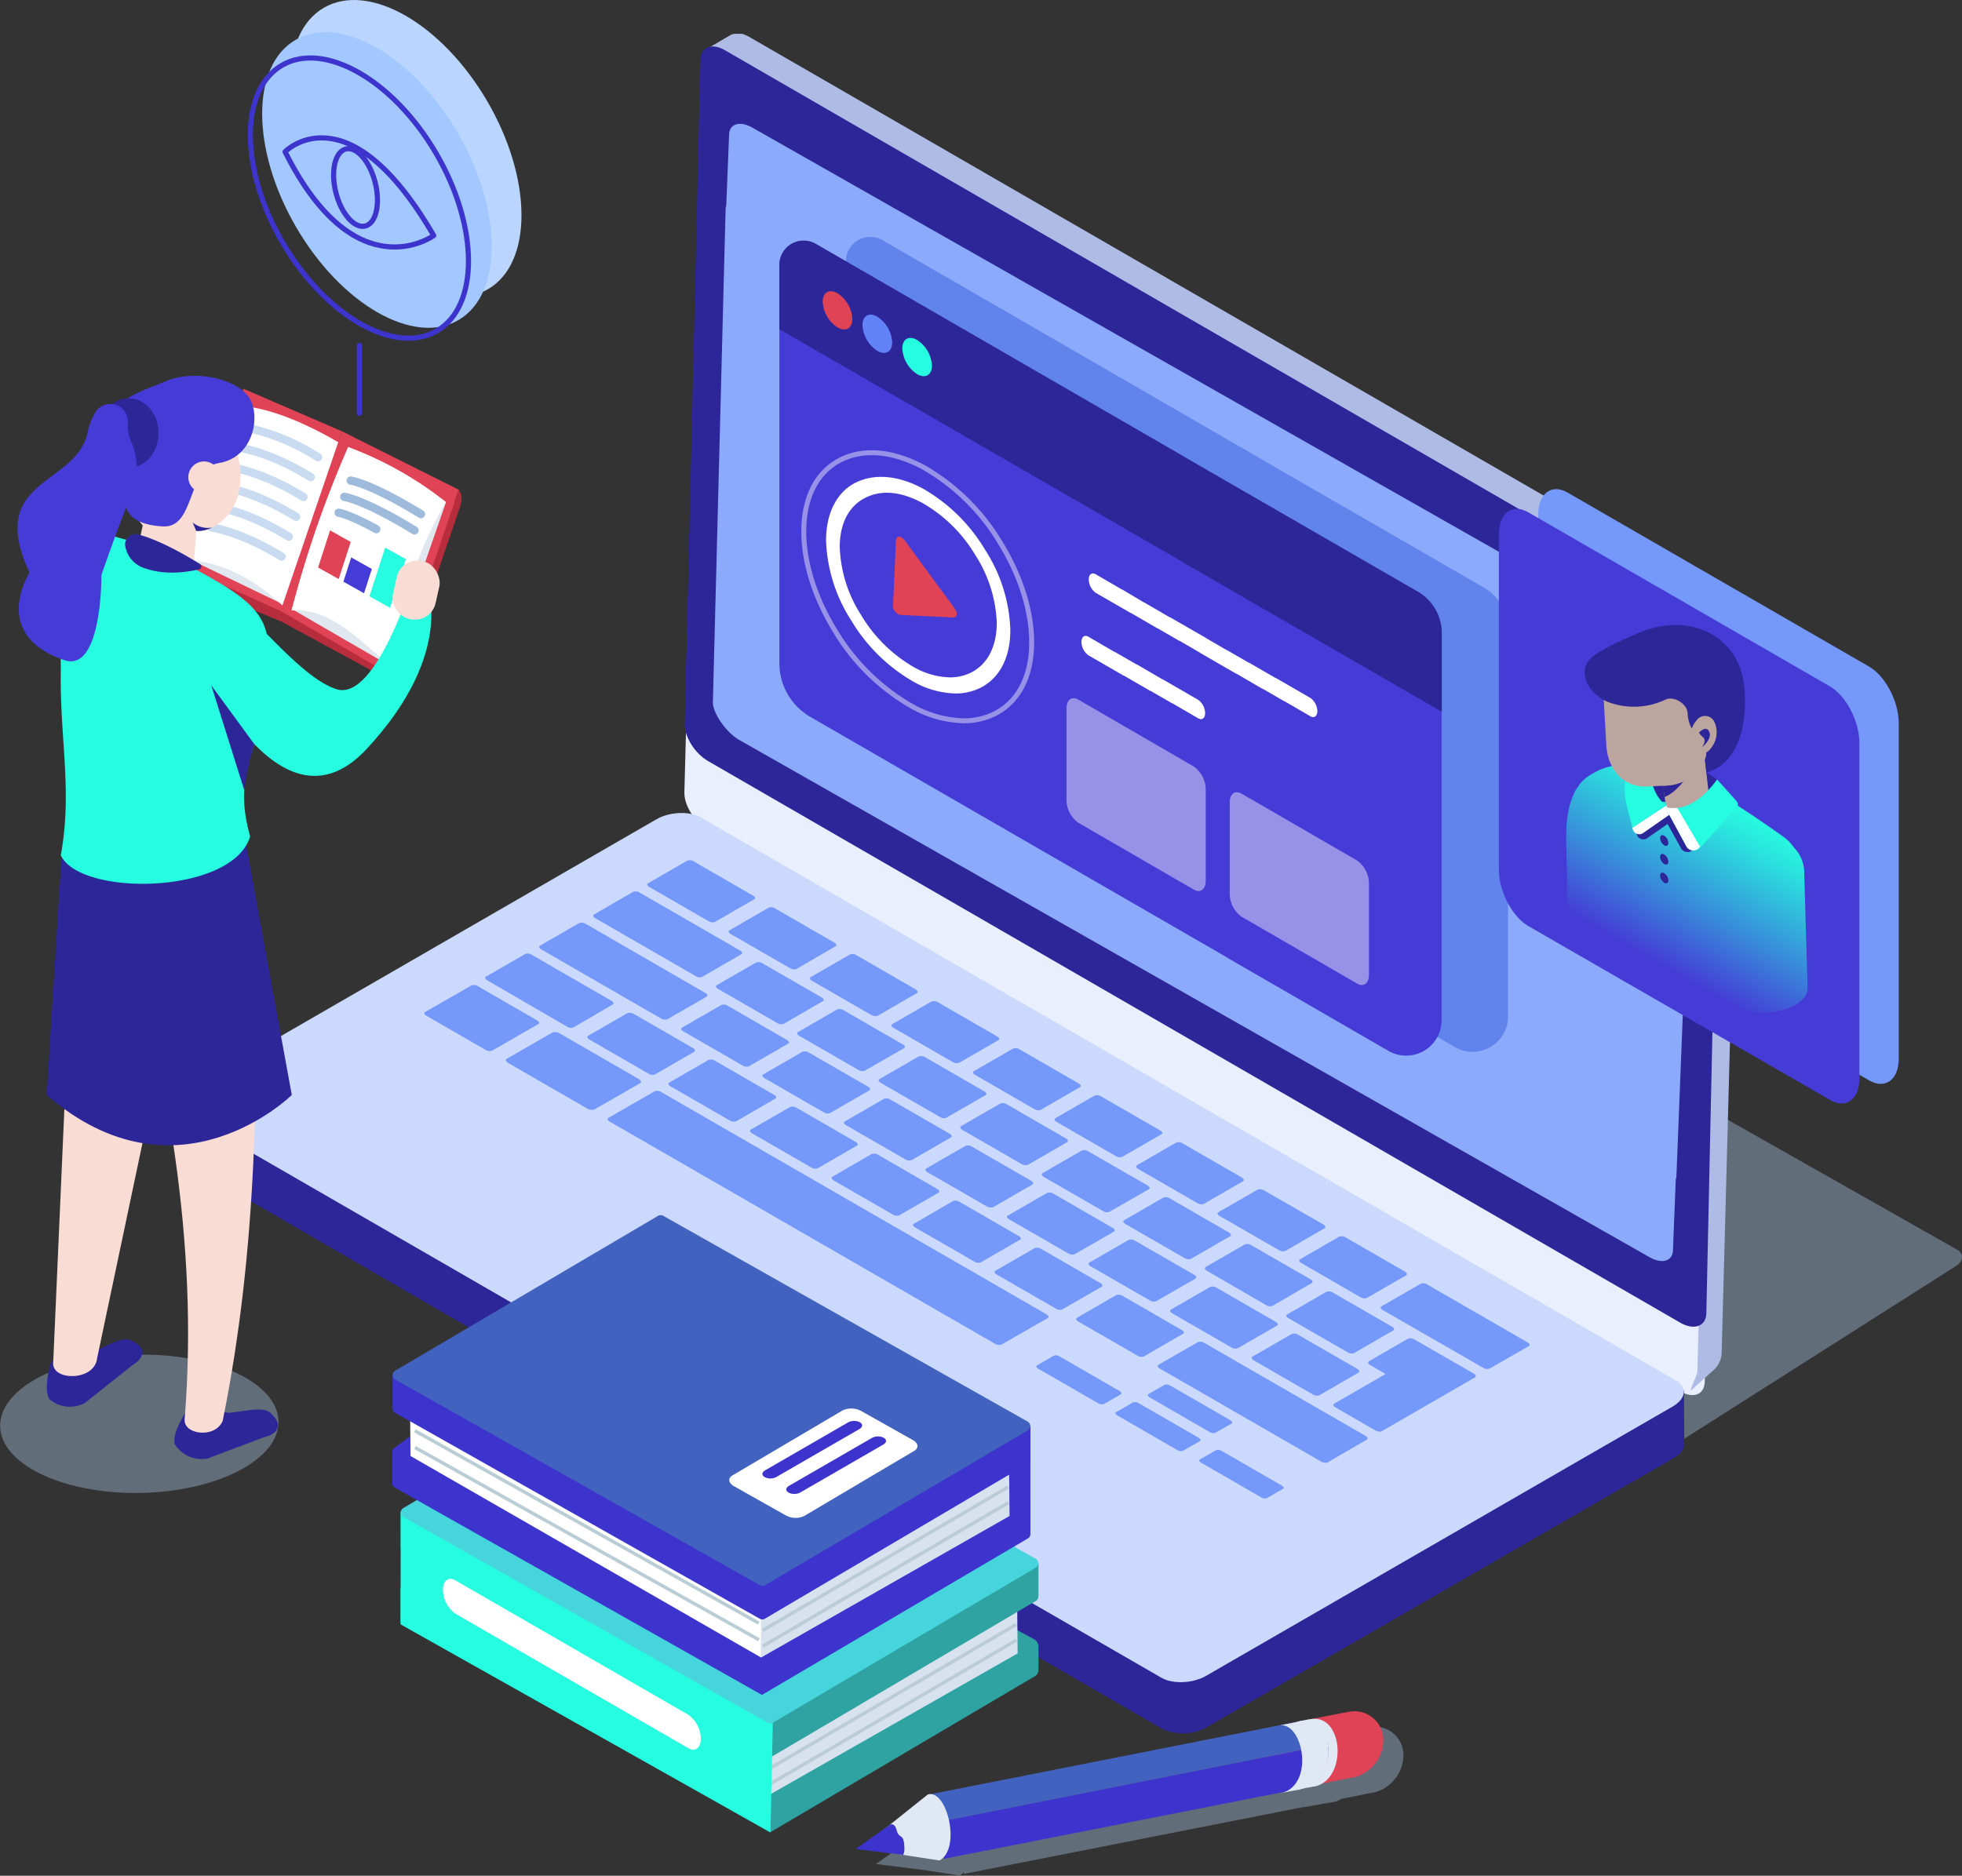<?xml version="1.0" encoding="UTF-8"?> <svg xmlns="http://www.w3.org/2000/svg" xmlns:xlink="http://www.w3.org/1999/xlink" viewBox="0 0 381.26 364.59"><rect x="0" y="0" width="381.26" height="364.59" fill="#333333" stroke="none"/><defs><style>.cls-1{isolation:isolate;}.cls-2{fill:#bad5ff;}.cls-3{fill:#a3c8ff;}.cls-4{fill:#a8c4e3;opacity:0.4;mix-blend-mode:multiply;}.cls-5{fill:#eaeffd;}.cls-6{fill:#aebce5;}.cls-7{fill:#2d2698;}.cls-8{fill:#8caafb;}.cls-9{fill:#cbd9fd;}.cls-10{fill:#7598fb;}.cls-11{fill:#6084ec;}.cls-12{fill:#453bd6;}.cls-13{fill:#df4355;}.cls-14{fill:#6282f7;}.cls-15{fill:#26fcdf;}.cls-16,.cls-33{fill:#fff;}.cls-17,.cls-20,.cls-26,.cls-28,.cls-35{fill:none;}.cls-17{stroke:#fff;stroke-width:0.96px;}.cls-17,.cls-20{stroke-miterlimit:10;}.cls-17,.cls-33{opacity:0.44;}.cls-18{fill:#2ea3a1;}.cls-19{fill:#d7e2ee;}.cls-20{stroke:#bacdd6;stroke-width:0.66px;}.cls-21{fill:#46d5dd;}.cls-22{fill:#3c34cd;}.cls-23{fill:#4162be;}.cls-24{fill:#b72d3d;}.cls-25{fill:#e0e7ef;}.cls-26{stroke:#c9dbf0;}.cls-26,.cls-28,.cls-35{stroke-linecap:round;stroke-linejoin:round;}.cls-26,.cls-28{stroke-width:1.61px;}.cls-27{fill:#f9dcd3;}.cls-28{stroke:#9ebbdc;}.cls-29{fill:#fc6499;}.cls-30{fill:url(#linear-gradient);}.cls-31{fill:#fbfdff;}.cls-32{fill:#bca49f;}.cls-34{fill:#e0e9f3;}.cls-35{stroke:#3c34cd;}</style><linearGradient id="linear-gradient" x1="320.87" y1="186.76" x2="338.22" y2="156.71" gradientUnits="userSpaceOnUse"><stop offset="0" stop-color="#453bd6"></stop><stop offset="0.4" stop-color="#388eda"></stop><stop offset="0.8" stop-color="#2bddde"></stop><stop offset="0.99" stop-color="#26fcdf"></stop></linearGradient></defs><title>educational-resources</title><g class="cls-1"><g id="Layer_2" data-name="Layer 2"><g id="Layer_1-2" data-name="Layer 1"><ellipse class="cls-2" cx="78.88" cy="28.85" rx="18.28" ry="31.66" transform="translate(-3.78 43.76) rotate(-30.31)"></ellipse><ellipse class="cls-3" cx="73.66" cy="34.75" rx="18.28" ry="31.66" transform="matrix(0.86, -0.5, 0.5, 0.86, -7.47, 41.93)"></ellipse><path class="cls-4" d="M319.26,281.64,196.08,211.86c-1.43-.81-1.33-2.27.21-3.25l55.38-35.22a5.81,5.81,0,0,1,5.4-.31l123.18,69.78c1.43.8,1.33,2.27-.21,3.25l-55.38,35.21A5.78,5.78,0,0,1,319.26,281.64Z"></path><path class="cls-5" d="M329.75,147.33c2.57,1.48,4.59,4.72,4.52,7.23l-3,114c-.06,2.52-2.2,3.35-4.76,1.87l-189-109.2c-2.56-1.48-4.59-4.72-4.52-7.23l3.05-114c.06-2.51,2.2-3.35,4.76-1.86Z"></path><path class="cls-6" d="M339.07,123.22h0v-.07c0-.07,0-.13,0-.2a.88.88,0,0,1,0-.16v0a1.38,1.38,0,0,0,0-.2l0-.19v-.06l0-.14c0-.06,0-.12-.05-.19a.29.29,0,0,1,0-.09l0,0s0,0,0-.06l-.06-.2-.06-.18h0a1.59,1.59,0,0,0-.07-.2l-.07-.19,0-.06v0l0-.11a1.42,1.42,0,0,0-.08-.18.61.61,0,0,0-.07-.14v0a1.42,1.42,0,0,0-.08-.18l-.09-.17,0-.07,0,0,0-.07s-.07-.11-.11-.17a1,1,0,0,0-.1-.17v0l0,0a1.18,1.18,0,0,0-.11-.19l-.12-.16-.07-.11,0-.06a2.56,2.56,0,0,0-.2-.26l-.06-.09h0l-.26-.33,0,0,0,0-.09-.11-.17-.18-.06-.06,0,0-.06-.06-.16-.16-.13-.12,0,0,0,0-.18-.16-.18-.16h0l-.18-.15-.19-.15h0l0,0-.14-.11-.2-.13-.05,0h0l-.11-.07-.19-.12L330,113.67l0,0L146.2,7.52h0l-.28-.16h0l-.5-.29-.19-.1L145,6.87l-.19-.09-.2-.08-.2-.07-.21-.06h0l-.18,0h-.09l-.07,0h-.06l-.22,0h0l-.24,0H143l-.17,0h-.12l-.33.08h-.06a3.39,3.39,0,0,0-.39.18l-4.7,2.75a1.84,1.84,0,0,1,.38-.17l.16-.05.2,0,.24,0h.52l.38,0h0a3.2,3.2,0,0,1,.42.1h0l.43.15h0c.15.07.31.13.46.21l.19.1.15.09,1,.6,183.5,106-.17.1,4.86,2.59.19.12.19.13.19.14a.27.27,0,0,1,.08.07,1.76,1.76,0,0,1,.3.24h0l.29.26,0,0,.27.27,0,0,.26.27.05,0,.24.28.12.15.15.18.16.22.1.14.09.13.15.22,0,.06.19.32,0,0,.19.33,0,0,.16.33,0,0c.06.11.1.22.15.33l0,0c.05.11.09.22.13.33l0,.05c0,.11.08.22.11.33l0,0,.09.33v0c0,.11.05.22.07.33l0,.16,0,.2a1.36,1.36,0,0,1,0,.2c0,.07,0,.13,0,.2v.22a.86.86,0,0,1,0,.16v.3l-.49,18-1-.58-4.9,2.64,1.43.83.19.12.19.14a1.33,1.33,0,0,1,.19.14l.08.06.3.24h0l.29.26,0,0,.27.26,0,0,.26.27,0,.05.25.28.12.15.15.19.16.21.1.14.09.13.15.23,0,.06c.07.1.13.21.19.31l0,0c.06.11.13.22.19.34l0,0,.16.33,0,0c.06.11.1.22.15.33l0,0c.05.11.09.22.13.33l0,.05c0,.11.08.22.11.33l0,0,.09.34v0c0,.11.05.22.07.33l0,.17s0,.07,0,.11l-2.28,85.24c0,.53-1.63,3.88-1.2,3.63l1.21-1.1-.69,25.75c0,.54-1.63,3.89-1.2,3.63l4.42-4a4.74,4.74,0,0,0,1.51-3.43l2.95-110.25c0-.53,0-1.33,0-1.33v-.17s0-.09,0-.14h0v-.07c0-.06,0-.13,0-.2a.78.78,0,0,1,0-.16v0a.25.25,0,0,0,0-.08l.7-26.08,0-1.34v-.16S339.07,123.26,339.07,123.22Z"></path><path class="cls-7" d="M329.88,134c2.57,1.48,4.34,0,4.27,2.53L331.58,255.3c-.07,2.51-2.42,3.31-5,1.83l-189-109.21c-2.56-1.48-4.59-4.71-4.52-7.23l3-114c.07-2.51,2.2-3.35,4.76-1.87Z"></path><path class="cls-7" d="M329.88,119c2.57,1.49,4.59,4.72,4.53,7.23l-2.83,114c-.07,2.51-2.42,3.3-5,1.82l-189-109.2c-2.56-1.48-4.42,4.12-4.35,1.6l2.88-122.82c.07-2.52,2.2-3.35,4.76-1.87Z"></path><path class="cls-8" d="M329.55,132.9c.08-2.1-1.82-4.93-4.25-6.31L146.23,24.82c-2.43-1.38-4.47-.79-4.55,1.31l-.55,13.81a2.94,2.94,0,0,0-.13.75l-2.47,95.77c-.08,2.11,2.67,6,5.1,7.35L320.54,244.36c2.43,1.38,4.47.79,4.55-1.32l.55-13.8a2.94,2.94,0,0,0,.13-.76Z"></path><path class="cls-7" d="M327.3,280.65l-.07-10.33-6.7-3.74-2.11,7.64L136.28,169.06c-2.19-1.27-6.63-1.11-9.16.35l-79,45.28v-1.26l-13.56.4v4.74l.25,5.53a2.55,2.55,0,0,0,1.4,2.13L225.78,336a9.54,9.54,0,0,0,8.6-.21l90.82-52.36c1.39-.8,2.09-1.79,2.1-2.77Z"></path><path class="cls-9" d="M225.68,326.1,36.14,216.67c-2.19-1.26-1.91-3.5.62-5l90.82-52.44c2.54-1.46,6.4-1.62,8.6-.35L325.72,268.35c2.19,1.26,1.91,3.5-.62,5l-90.83,52.44C231.74,327.21,227.87,327.37,225.68,326.1Z"></path><path class="cls-10" d="M138.94,179.19a1.44,1.44,0,0,1-1.25-.14l-11.51-6.64c-.41-.24-.53-.57-.25-.73l7.62-4.4a1.44,1.44,0,0,1,1.25.15l11.51,6.64c.41.24.53.56.25.72Z"></path><path class="cls-10" d="M152.29,199a1.43,1.43,0,0,1-1.26-.15l-11.5-6.64c-.42-.23-.53-.56-.25-.72l7.63-4.4a1.42,1.42,0,0,1,1.24.14l11.51,6.64c.42.25.52.57.25.72Z"></path><path class="cls-10" d="M145.54,207.25a1.44,1.44,0,0,1-1.25-.15l-11.51-6.64c-.41-.23-.53-.56-.25-.72l7.62-4.4a1.47,1.47,0,0,1,1.25.14l11.51,6.65c.41.23.53.56.26.72Z"></path><path class="cls-10" d="M127.28,208.84a1.47,1.47,0,0,1-1.25-.14l-11.5-6.65c-.41-.23-.53-.56-.25-.72l7.62-4.4a1.47,1.47,0,0,1,1.25.14l11.51,6.64c.41.24.52.57.25.72Z"></path><path class="cls-10" d="M95.61,204.22a1.45,1.45,0,0,1-1.25-.15l-11.5-6.64c-.42-.24-.53-.56-.26-.72l9-5.17a1.47,1.47,0,0,1,1.26.15l11.5,6.64c.42.24.53.56.26.72Z"></path><path class="cls-10" d="M115.46,215.67a1.88,1.88,0,0,1-1.49-.28l-15.08-8.7c-.54-.32-.76-.7-.48-.86l9-5.17a1.86,1.86,0,0,1,1.48.28l15.08,8.7c.54.32.76.7.49.86Z"></path><path class="cls-10" d="M214.5,272.91a1.44,1.44,0,0,1-1.17-.2l-11.5-6.63c-.42-.24-.57-.55-.34-.68l3.31-1.91a1.41,1.41,0,0,1,1.17.2l11.5,6.63c.41.24.56.54.34.68Z"></path><path class="cls-10" d="M229.87,282a1.4,1.4,0,0,1-1.16-.19l-11.5-6.64c-.42-.24-.58-.55-.35-.68l3.31-1.91a1.46,1.46,0,0,1,1.18.2l11.49,6.63c.42.24.57.55.34.68Z"></path><path class="cls-10" d="M246.17,291.2A1.4,1.4,0,0,1,245,291l-11.5-6.64c-.42-.24-.58-.54-.36-.67l3.19-1.84a1.45,1.45,0,0,1,1.15.21L249,288.7c.41.24.57.54.35.66Z"></path><path class="cls-10" d="M236.15,278.5a1.42,1.42,0,0,1-1.16-.2l-11.5-6.64c-.41-.24-.58-.54-.36-.67l3.19-1.84a1.43,1.43,0,0,1,1.16.21L239,276c.41.24.57.54.35.67Z"></path><path class="cls-10" d="M194.61,261.34a1.47,1.47,0,0,1-1.26-.15L118.47,218c-.41-.24-.53-.56-.25-.72l9-5.17a1.47,1.47,0,0,1,1.25.14l74.88,43.21c.42.24.53.57.26.73Z"></path><path class="cls-10" d="M113.4,212.81a.16.16,0,0,1-.12,0l-8.8-5.07s-.07-.06,0-.07l.55-.33a.27.27,0,0,1,.12,0l8.8,5.07s.07.06.06.07Z"></path><path class="cls-10" d="M90.85,198.83a.06.06,0,0,1-.07,0L87,196.67a0,0,0,0,1,0,0l.55-.32h.07l3.74,2.16a0,0,0,0,1,0,0Z"></path><path class="cls-10" d="M143.06,217.94a1.5,1.5,0,0,1-1.26-.15l-11.5-6.64c-.41-.24-.53-.57-.26-.72l7.63-4.41a1.44,1.44,0,0,1,1.25.15l11.51,6.64c.41.24.52.56.25.72Z"></path><path class="cls-10" d="M158.9,227.08a1.44,1.44,0,0,1-1.25-.15l-11.5-6.64c-.42-.23-.53-.56-.26-.72l7.62-4.4a1.46,1.46,0,0,1,1.26.14l11.5,6.64c.41.24.53.57.25.72Z"></path><path class="cls-10" d="M174.74,236.22a1.45,1.45,0,0,1-1.24-.14L162,229.44c-.41-.24-.52-.57-.25-.72l7.62-4.41a1.47,1.47,0,0,1,1.25.14l11.51,6.65c.41.23.52.56.25.72Z"></path><path class="cls-10" d="M190.59,245.37a1.48,1.48,0,0,1-1.25-.15l-11.51-6.64c-.41-.24-.53-.57-.25-.72l7.62-4.41a1.47,1.47,0,0,1,1.26.15l11.5,6.64c.42.24.53.56.25.72Z"></path><path class="cls-10" d="M206.43,254.51a1.44,1.44,0,0,1-1.25-.15l-11.51-6.64c-.41-.24-.52-.56-.25-.72l7.63-4.4a1.44,1.44,0,0,1,1.25.14l11.5,6.64c.42.24.53.57.26.73Z"></path><path class="cls-10" d="M222.28,263.65a1.48,1.48,0,0,1-1.25-.15l-11.5-6.64c-.42-.24-.53-.56-.26-.72l7.62-4.41a1.5,1.5,0,0,1,1.26.15l11.5,6.64c.42.24.53.56.25.72Z"></path><path class="cls-10" d="M258,284.24a1.47,1.47,0,0,1-1.25-.14L225.37,266c-.42-.24-.53-.56-.26-.72l7.63-4.4A1.44,1.44,0,0,1,234,261l31.35,18.09c.42.24.53.57.25.73Z"></path><path class="cls-10" d="M161.31,216.34a1.44,1.44,0,0,1-1.25-.14l-11.5-6.64c-.42-.24-.53-.56-.26-.72l7.63-4.41a1.46,1.46,0,0,1,1.24.15l11.51,6.64c.42.24.52.56.25.72Z"></path><path class="cls-10" d="M177.15,225.49a1.42,1.42,0,0,1-1.24-.15L164.4,218.7c-.41-.24-.53-.56-.25-.72l7.62-4.4a1.41,1.41,0,0,1,1.24.14l11.52,6.64c.41.24.52.57.25.72Z"></path><path class="cls-10" d="M193,234.63a1.47,1.47,0,0,1-1.25-.14l-11.51-6.64c-.4-.24-.53-.57-.25-.73l7.62-4.4a1.44,1.44,0,0,1,1.25.15l11.51,6.64c.41.23.53.56.26.72Z"></path><path class="cls-10" d="M208.84,243.77a1.44,1.44,0,0,1-1.25-.14L196.09,237c-.41-.24-.53-.56-.26-.72l7.63-4.41a1.48,1.48,0,0,1,1.25.15l11.5,6.64c.42.24.53.56.26.72Z"></path><path class="cls-10" d="M224.69,252.91a1.42,1.42,0,0,1-1.24-.14l-11.52-6.64c-.41-.24-.52-.56-.25-.72l7.63-4.41a1.42,1.42,0,0,1,1.24.15l11.51,6.64c.41.24.53.56.26.72Z"></path><path class="cls-10" d="M240.53,262.05a1.42,1.42,0,0,1-1.24-.14l-11.51-6.64c-.41-.24-.53-.56-.25-.72l7.62-4.41a1.48,1.48,0,0,1,1.25.15l11.5,6.64c.42.24.53.56.26.72Z"></path><path class="cls-10" d="M256.38,271.2a1.44,1.44,0,0,1-1.25-.15l-11.51-6.64c-.41-.24-.53-.56-.25-.72l7.63-4.4a1.42,1.42,0,0,1,1.24.14l11.51,6.64c.41.24.52.57.25.72Z"></path><path class="cls-10" d="M168.06,208.11a1.44,1.44,0,0,1-1.25-.14l-11.51-6.64c-.41-.24-.52-.56-.25-.72l7.63-4.41a1.46,1.46,0,0,1,1.24.15L175.43,203c.41.24.53.56.25.72Z"></path><path class="cls-10" d="M183.9,217.25a1.4,1.4,0,0,1-1.25-.14l-11.51-6.64c-.41-.24-.52-.56-.25-.72l7.63-4.41a1.48,1.48,0,0,1,1.25.15l11.5,6.64c.41.24.53.56.26.72Z"></path><path class="cls-10" d="M199.75,226.4a1.47,1.47,0,0,1-1.26-.15L187,219.61c-.42-.23-.53-.56-.25-.72l7.63-4.4a1.45,1.45,0,0,1,1.24.14l11.5,6.64c.42.24.53.57.26.72Z"></path><path class="cls-10" d="M215.59,235.54a1.44,1.44,0,0,1-1.25-.14l-11.51-6.64c-.41-.24-.53-.56-.25-.73l7.63-4.4a1.42,1.42,0,0,1,1.24.15L223,230.42c.42.24.52.56.25.72Z"></path><path class="cls-10" d="M231.44,244.68a1.47,1.47,0,0,1-1.25-.14l-11.51-6.64c-.42-.24-.53-.56-.25-.72l7.63-4.41a1.42,1.42,0,0,1,1.24.15l11.51,6.64c.41.23.52.56.25.71Z"></path><path class="cls-10" d="M247.28,253.82a1.4,1.4,0,0,1-1.25-.14L234.52,247c-.41-.24-.52-.56-.25-.72l7.63-4.41a1.46,1.46,0,0,1,1.24.15l11.51,6.64c.42.24.53.56.26.72Z"></path><path class="cls-10" d="M263.12,263a1.45,1.45,0,0,1-1.25-.15l-11.5-6.64c-.42-.24-.53-.56-.25-.72l7.62-4.4a1.44,1.44,0,0,1,1.25.14l11.51,6.64c.41.24.52.56.25.72Z"></path><path class="cls-10" d="M136.44,189.88a1.45,1.45,0,0,1-1.25-.15l-19.51-11.26c-.42-.24-.53-.56-.25-.72l7.62-4.41a1.48,1.48,0,0,1,1.25.15l19.51,11.26c.42.24.53.57.26.72Z"></path><path class="cls-10" d="M289.47,266a1.44,1.44,0,0,1-1.25-.14L268.7,254.64c-.4-.24-.52-.56-.25-.72l7.63-4.41a1.48,1.48,0,0,1,1.25.15l19.51,11.26c.41.24.53.56.25.72Z"></path><path class="cls-10" d="M129.69,198.11a1.45,1.45,0,0,1-1.25-.15l-23.26-13.42c-.41-.24-.53-.57-.25-.73l7.62-4.4a1.44,1.44,0,0,1,1.25.15L137.06,193c.42.24.53.56.26.72Z"></path><path class="cls-10" d="M111.44,199.7a1.45,1.45,0,0,1-1.25-.15l-15.51-9c-.41-.24-.52-.56-.25-.72l7.62-4.4a1.46,1.46,0,0,1,1.26.14l15.5,8.95c.42.24.53.57.26.72Z"></path><path class="cls-10" d="M154.78,188.33a1.44,1.44,0,0,1-1.25-.14L142,181.55c-.42-.24-.53-.56-.26-.72l7.63-4.41a1.45,1.45,0,0,1,1.25.15l11.5,6.64c.42.24.53.56.25.72Z"></path><path class="cls-10" d="M170.55,197.43a1.45,1.45,0,0,1-1.25-.15l-11.51-6.64c-.41-.24-.52-.56-.25-.72l7.62-4.4a1.46,1.46,0,0,1,1.26.14l11.5,6.64c.42.24.53.57.26.73Z"></path><path class="cls-10" d="M186.39,206.57a1.44,1.44,0,0,1-1.25-.14l-11.5-6.64c-.41-.24-.53-.57-.25-.73l7.62-4.4a1.44,1.44,0,0,1,1.25.15l11.51,6.64c.41.24.52.56.24.72Z"></path><path class="cls-10" d="M202.24,215.72a1.48,1.48,0,0,1-1.25-.15l-11.5-6.64c-.42-.24-.53-.56-.26-.72l7.63-4.4a1.44,1.44,0,0,1,1.25.14l11.5,6.64c.41.24.53.56.25.72Z"></path><path class="cls-10" d="M218.08,224.86a1.48,1.48,0,0,1-1.25-.15l-11.5-6.64c-.42-.24-.53-.56-.26-.72l7.63-4.4a1.44,1.44,0,0,1,1.25.14l11.5,6.64c.42.24.53.56.25.72Z"></path><path class="cls-10" d="M233.93,234a1.44,1.44,0,0,1-1.25-.15l-11.51-6.64c-.41-.24-.52-.56-.24-.72l7.62-4.4a1.41,1.41,0,0,1,1.24.14l11.52,6.64c.41.24.52.56.25.72Z"></path><path class="cls-10" d="M249.78,243.14a1.44,1.44,0,0,1-1.25-.15L237,236.35c-.42-.24-.53-.56-.26-.72l7.63-4.4a1.44,1.44,0,0,1,1.25.14L257.15,238c.41.24.53.57.25.73Z"></path><path class="cls-10" d="M265.62,252.28a1.44,1.44,0,0,1-1.25-.14l-11.51-6.65c-.41-.23-.52-.56-.25-.71l7.62-4.41a1.47,1.47,0,0,1,1.25.14L273,247.16c.41.24.52.56.25.72Z"></path><path class="cls-10" d="M274.83,260.34a1.83,1.83,0,0,0-.67-.22,1,1,0,0,0-.57.08L266,264.6a.27.27,0,0,0-.13.34.81.81,0,0,0,.38.38l3,1.74-10,5.77a.27.27,0,0,0-.13.34.85.85,0,0,0,.39.39l7.75,4.47a1.82,1.82,0,0,0,.68.22,1,1,0,0,0,.57-.07l18.13-10.47a.24.24,0,0,0,.12-.33.8.8,0,0,0-.38-.4Z"></path><path class="cls-10" d="M109.38,196a.16.16,0,0,1-.12,0l-8.8-5.08s-.07-.06,0-.07l.55-.32s.07,0,.12,0l8.8,5.07c.05,0,.07.06.06.07Z"></path><path class="cls-11" d="M288.42,114.24,242.94,88a5.84,5.84,0,0,0-.53-.33l-70.94-41a4.73,4.73,0,0,0-7.08,4.09V63.26h0v64.91a12.09,12.09,0,0,0,6,10.46L251,185.15l.72.45,31,17.92a6.88,6.88,0,0,0,10.32-6V122.33A9.34,9.34,0,0,0,288.42,114.24Z"></path><path class="cls-12" d="M238.08,185.89c.25.14.49.3.73.45l31,17.92a6.89,6.89,0,0,0,10.33-6V123.14a9.33,9.33,0,0,0-4.68-8.09L230,88.79c-.18-.11-.35-.23-.54-.33l-70.93-41a4.72,4.72,0,0,0-7.08,4.09v77.32a12.07,12.07,0,0,0,6,10.46Z"></path><path class="cls-7" d="M229.59,109.1c.3.17.58.35.86.54l49.72,28.7V123.07a9.32,9.32,0,0,0-4.68-8.09L230,88.72a6,6,0,0,0-.54-.33l-70.93-41a4.72,4.72,0,0,0-7.08,4.09V64Z"></path><path class="cls-13" d="M165.63,62c0,1.83-1.29,2.56-2.88,1.64a6.35,6.35,0,0,1-2.88-5c0-1.82,1.29-2.56,2.88-1.64A6.35,6.35,0,0,1,165.63,62Z"></path><path class="cls-14" d="M173.37,66.55c0,1.82-1.29,2.56-2.89,1.64a6.35,6.35,0,0,1-2.88-5c0-1.82,1.29-2.56,2.88-1.64A6.33,6.33,0,0,1,173.37,66.55Z"></path><path class="cls-15" d="M181.1,71.08c0,1.82-1.29,2.56-2.88,1.64a6.35,6.35,0,0,1-2.88-5c0-1.83,1.29-2.56,2.88-1.64A6.35,6.35,0,0,1,181.1,71.08Z"></path><path class="cls-16" d="M191.42,106.85a33.39,33.39,0,0,0-12-11.84C174.62,92.4,170,92,166.35,93.77s-5.84,5.89-5.83,11.28a30.62,30.62,0,0,0,4.9,15.56,33.5,33.5,0,0,0,12,11.84,17.4,17.4,0,0,0,8.23,2.34,10.79,10.79,0,0,0,4.85-1.09c3.76-1.89,5.84-5.9,5.83-11.29A30.54,30.54,0,0,0,191.42,106.85Zm-2.72,23.87a9.08,9.08,0,0,1-4.13.94,14.77,14.77,0,0,1-7-2,28.46,28.46,0,0,1-10.21-10.07,26.11,26.11,0,0,1-4.18-13.24c0-4.59,1.76-8,5-9.61s7-1.17,11.13,1.06a28.41,28.41,0,0,1,10.21,10.08,26.15,26.15,0,0,1,4.18,13.24C193.67,125.7,191.9,129.12,188.7,130.72Z"></path><path class="cls-17" d="M194.39,105.52a41.25,41.25,0,0,0-14.82-14.63c-5.94-3.23-11.68-3.78-16.16-1.54-4.66,2.33-7.22,7.29-7.22,14,0,6,2.16,12.88,6.07,19.23a41.33,41.33,0,0,0,14.82,14.63,21.63,21.63,0,0,0,10.18,2.89,13.32,13.32,0,0,0,6-1.35c4.66-2.33,7.22-7.29,7.22-13.95C200.46,118.7,198.3,111.87,194.39,105.52Z"></path><path class="cls-13" d="M175.78,105l9.75,13.27c.6.82.46,1.79-.26,1.75l-10.33-.5a1.83,1.83,0,0,1-1.41-1.77l.58-12.77C174.15,104.1,175.13,104.11,175.78,105Z"></path><path class="cls-18" d="M201.8,324.92v-4.85a1.66,1.66,0,0,0-.86-1.45l-5.33-2.89-.62,4.72L130.43,284a1,1,0,0,0-1,0l-44.4,19.22-6.8,4.88a1,1,0,0,0-.42.83v5.92h0a.93.93,0,0,0,.44,1l71.38,40.32,51.63-30.46a.92.92,0,0,0,.43-.69h0Z"></path><polygon class="cls-19" points="149.46 348.89 197.75 321.37 197.6 305.63 149.08 334.69 149.46 348.89"></polygon><line class="cls-20" x1="197.49" y1="315.73" x2="149.77" y2="343.61"></line><line class="cls-20" x1="197.45" y1="311.13" x2="149" y2="338.95"></line><line class="cls-20" x1="197.52" y1="318.79" x2="149.8" y2="346.67"></line><polygon class="cls-16" points="149.48 348.89 81.34 309.71 81.21 295.78 149.34 333.41 149.48 348.89"></polygon><line class="cls-20" x1="82.16" y1="301.56" x2="149" y2="338.95"></line><line class="cls-20" x1="82.19" y1="304.81" x2="149.03" y2="342.19"></line><line class="cls-20" x1="82.22" y1="308.05" x2="149.06" y2="345.44"></line><path class="cls-18" d="M201.8,310.36v-6.59H195v2.12l-64.56-36.46a.93.93,0,0,0-1,0L88.11,293.85H77.86v6.44h0a.91.91,0,0,0,.44,1l70.9,40.05a1,1,0,0,0,.95,0l51.16-30.18a.92.92,0,0,0,.43-.69h0Z"></path><polygon class="cls-15" points="77.86 293.85 77.84 315.73 149.72 356.14 150.18 334.85 77.86 293.85"></polygon><path class="cls-21" d="M150.17,334.85l51.16-30.18a1,1,0,0,0,0-1.65l-70.9-40a1,1,0,0,0-.95,0L78.31,293.16a1,1,0,0,0,0,1.65l70.9,40.05A1,1,0,0,0,150.17,334.85Z"></path><path class="cls-22" d="M200.23,298.21v-6.59h-6.81v2.12l-64.56-36.47a1,1,0,0,0-1,0l-44.4,19.23-6.8,4.88a1,1,0,0,0-.42.83v5.91h0a.93.93,0,0,0,.44,1l71.38,40.32L199.78,299a.92.92,0,0,0,.43-.69h0Z"></path><polygon class="cls-22" points="200.23 297.41 128.95 252.22 128.82 238.29 200.23 277.4 200.23 297.41"></polygon><polygon class="cls-19" points="147.88 322.18 196.18 294.66 196.03 278.92 147.51 307.98 147.88 322.18"></polygon><line class="cls-20" x1="195.92" y1="289.02" x2="148.2" y2="316.9"></line><line class="cls-20" x1="195.88" y1="284.43" x2="147.43" y2="312.24"></line><line class="cls-20" x1="195.95" y1="292.08" x2="148.23" y2="319.96"></line><polygon class="cls-16" points="147.91 322.18 79.77 283 79.64 269.07 147.77 306.7 147.91 322.18"></polygon><line class="cls-20" x1="80.59" y1="274.85" x2="147.43" y2="312.24"></line><line class="cls-20" x1="80.62" y1="278.1" x2="147.46" y2="315.49"></line><line class="cls-20" x1="80.65" y1="281.35" x2="147.49" y2="318.73"></line><path class="cls-22" d="M200.23,283.66v-6.6h-6.81v2.12l-64.56-36.46a1,1,0,0,0-1,0L86.54,267.14H76.29v6.44h0a.93.93,0,0,0,.44,1l70.9,40.05a1,1,0,0,0,1,0l51.16-30.18a.92.92,0,0,0,.43-.69h0Z"></path><path class="cls-23" d="M148.6,308.14,199.76,278a1,1,0,0,0,0-1.65l-70.9-40.05a1,1,0,0,0-.95,0L76.74,266.45a1,1,0,0,0,0,1.65l70.9,40A1,1,0,0,0,148.6,308.14Z"></path><path class="cls-16" d="M156.28,294.66,177.66,282c.93-.55.81-1.49-.28-2.1l-10-5.63a4.08,4.08,0,0,0-3.66-.12l-21.38,12.62c-.93.55-.81,1.49.28,2.1l10,5.63A4,4,0,0,0,156.28,294.66Z"></path><path class="cls-22" d="M148.69,285.78l16.08-9.29a2.49,2.49,0,0,1,2.22-.09l.16.09c.56.33.49.9-.16,1.28l-16.09,9.29a2.44,2.44,0,0,1-2.21.09l-.16-.09C148,286.73,148,286.16,148.69,285.78Z"></path><path class="cls-22" d="M153.33,288.79l16.09-9.29a2.5,2.5,0,0,1,2.21-.09l.16.09c.57.33.5.91-.15,1.28l-16.09,9.29a2.44,2.44,0,0,1-2.21.09l-.16-.09C152.61,289.74,152.68,289.17,153.33,288.79Z"></path><path class="cls-16" d="M133.77,339.8,88.5,313.66A5.8,5.8,0,0,1,86.08,309h0c0-1.77,1.08-2.59,2.42-1.83l45.27,26.14a5.83,5.83,0,0,1,2.42,4.63h0C136.19,339.74,135.1,340.57,133.77,339.8Z"></path><polygon class="cls-24" points="67.08 86.05 47.71 78.42 36 113.06 54.72 120.83 77.53 133.22 89.56 98.04 67.08 86.05"></polygon><polygon class="cls-13" points="54.51 118.75 35.59 110.21 47.3 75.56 66.45 83.83 54.51 118.75"></polygon><polygon class="cls-25" points="55.09 117.5 36.88 108.73 46.73 80.2 66.19 86.5 55.09 117.5"></polygon><path class="cls-16" d="M55,117.8c-5.49-5.27-12.28-8.84-19-8.92l11-30c6.15.64,12.72,3.53,19.48,7.5Z"></path><polygon class="cls-13" points="76.69 131.6 54.51 118.75 66.45 83.83 89.15 95.19 76.69 131.6"></polygon><path class="cls-26" d="M48.16,83.19a41.66,41.66,0,0,1,13.65,5.69"></path><path class="cls-26" d="M46.74,87.05c2.46.45,7.26,1.79,13.65,5.69"></path><path class="cls-26" d="M45.32,90.91c2.46.45,7.26,1.79,13.65,5.69"></path><path class="cls-26" d="M43.9,94.77c2.46.45,7.26,1.79,13.65,5.69"></path><path class="cls-26" d="M42.48,98.63c2.46.45,7.26,1.79,13.65,5.69"></path><path class="cls-26" d="M41.06,102.49c2.46.45,7.26,1.79,13.65,5.69"></path><ellipse class="cls-4" cx="27.05" cy="276.75" rx="27.05" ry="13.44" transform="translate(-4.9 0.52) rotate(-1.02)"></ellipse><path class="cls-7" d="M11.37,263.77l6.34-.79c4.24-1.92,6.22-3.37,8.11-2.28l.54.31c1.88,1.09,1.65,3-.54,4.27l-9.31,7.41A6.16,6.16,0,0,1,9.65,272s-1-.94-.3-4.9C9.78,264.86,9.63,264.78,11.37,263.77Z"></path><path class="cls-27" d="M18.86,264.05c-.5,4.38-8.53,4.38-8.53,1L14.78,164l26.77-7.55Z"></path><path class="cls-7" d="M38.17,273.43l6.27,1.19c4.63-.53,7-1.3,8.42.31l.41.46c1.47,1.62.65,3.37-1.81,3.91l-11.13,4.19A6.17,6.17,0,0,1,34,280.76s-.7-1.22,1.22-4.76C36.32,274,36.2,273.86,38.17,273.43Z"></path><path class="cls-27" d="M43.29,276.12c-1.4,3.53-7.53,2.76-7.42-.15,2.86-35-3.73-68.11-12.23-100.31l25.71-2.78C50.35,210.56,50,242.84,43.29,276.12Z"></path><path class="cls-7" d="M47.76,163.77l8.94,49.06s-22.22,22-47.63,0l2.86-46.07Z"></path><ellipse class="cls-27" cx="31.62" cy="90.54" rx="8.21" ry="14.49" transform="translate(-11.35 4.8) rotate(-7.37)"></ellipse><path class="cls-27" d="M46.25,96.3C44.34,103,37.19,105.37,33,101s-6.06-13.27-4.14-19.93,6.86-8.54,11.06-4.19S48.16,89.64,46.25,96.3Z"></path><path class="cls-27" d="M30.09,115.53l-.71-.16A4.51,4.51,0,0,1,26,110l3-13.6A4.51,4.51,0,0,1,34.37,93l.71.16a4.5,4.5,0,0,1,3.41,5.36l-1,13.5C37,114.43,32.5,116.06,30.09,115.53Z"></path><path class="cls-12" d="M24.39,97.26s-.83,4.62,7.23,5.06C38.07,102.68,36.16,91,42.55,90c7-1.15,8.31-9.84,5.54-13.17S37.57,71.72,32,74.19,14.56,78.47,24.39,97.26Z"></path><path class="cls-27" d="M42.58,93.58a3.05,3.05,0,1,1-2.09-3.77A3.05,3.05,0,0,1,42.58,93.58Z"></path><path class="cls-15" d="M11.81,166.24c2.28-12.48-.17-22.35,0-35.62,0-23.86-1.14-29.68,11.47-26.05l3.55.94a24.88,24.88,0,0,1,4.94,1.91c16.63,8.57,21.06,11.21,20.33,21.15.08,16.37-7.54,19.71-3.49,34C45.21,173.93,15.62,174.34,11.81,166.24Z"></path><path class="cls-7" d="M38.14,103.21l-.72-1.67a4.6,4.6,0,0,0,3.74,1A5.83,5.83,0,0,1,38.14,103.21Z"></path><ellipse class="cls-7" cx="25.01" cy="84.16" rx="5.81" ry="6.75"></ellipse><path class="cls-12" d="M24.86,82.06a3.43,3.43,0,0,0-6.29-2A13,13,0,0,0,17,84.16C14.66,94.54-2.82,93,5.75,111.3c0,0-7.8,12,6.7,17,7.42,2.58,7.26-16.53,7.26-16.53s3-8.79,5.82-15.68a12.82,12.82,0,0,0,0-10.11A7.9,7.9,0,0,1,24.86,82.06Z"></path><path class="cls-7" d="M26.76,103.87a2,2,0,0,0-2.42,2.28,5.48,5.48,0,0,0,4.06,4.38c3.93,1.34,8.25.62,10.33.12a.56.56,0,0,0,.16-1C36.54,108.17,30.92,104.88,26.76,103.87Z"></path><polygon class="cls-25" points="75.65 129.35 56.7 118.37 67.69 86.88 86.68 97.58 75.65 129.35"></polygon><path class="cls-16" d="M75.65,129.35c-6-5.23-11.78-11.28-19-10.7a211.27,211.27,0,0,1,11-31.77,69.2,69.2,0,0,1,19,10.7C81.14,106.94,77.71,117.69,75.65,129.35Z"></path><polygon class="cls-13" points="65.82 112.55 61.81 110.31 64.14 103.09 68.15 105.34 65.82 112.55"></polygon><polygon class="cls-12" points="70.74 115.31 66.73 113.06 68.25 108.34 72.26 110.59 70.74 115.31"></polygon><polygon class="cls-15" points="75.8 118.14 71.79 115.9 74.85 106.44 78.86 108.68 75.8 118.14"></polygon><path class="cls-15" d="M37.12,125.06s16.31,39.65,34.1,20.55S82.77,113,82.77,113l-2.39-.65s-7.24,24-14.94,21.62-18.17-17.19-21.88-17.89S37.12,125.06,37.12,125.06Z"></path><rect class="cls-27" x="76.63" y="108.93" width="8.48" height="11.53" rx="4.11" transform="translate(134.84 244.24) rotate(-167.43)"></rect><path class="cls-28" d="M68.15,93.41c2.47.45,7.26,2.62,13.66,6.52"></path><path class="cls-28" d="M66.9,96.57c2.46.45,7.26,2.62,13.65,6.52"></path><path class="cls-28" d="M65.81,99.66c2.46.45,7.31,3.2,7.31,3.2"></path><path class="cls-24" d="M89.56,98l0-.17a2.9,2.9,0,0,0-.46-2.68h0l-.85,2.46Z"></path><path class="cls-10" d="M363.23,210l-58.58-33.82c-3.16-1.83-5.74-6.76-5.74-11V100.1c0-4.21,2.58-6.16,5.74-4.34l58.58,33.82c3.15,1.83,5.74,6.76,5.74,11v65.09C369,209.85,366.38,211.8,363.23,210Z"></path><path class="cls-12" d="M355.62,213.8,297,180c-3.16-1.82-5.74-6.76-5.74-11V103.93c0-4.21,2.58-6.17,5.74-4.34l58.58,33.81c3.15,1.83,5.74,6.77,5.74,11v65.08C361.36,213.67,358.77,215.62,355.62,213.8Z"></path><path class="cls-29" d="M307.45,179l0,0Z"></path><path class="cls-30" d="M351.25,191.75l-.67-22.69a7,7,0,0,0-1.95-4.29,8.6,8.6,0,0,0-2.11-2.15c-3.62-2.59-11.88-8.3-16.86-10.73-6.82-3.32-15-4.86-20.38-1.4A6.86,6.86,0,0,0,306.6,153h0a4.53,4.53,0,0,0-.79,1.38c-2.47,5.43-1,11.66-1.36,19.38.35,2.9.82,4.08,3,5.2l.1.06a.13.13,0,0,1-.09,0l30.13,16.64.21.11.36.2h0C342.94,198.1,351.59,196,351.25,191.75Z"></path><path class="cls-7" d="M333.61,156.13l-16.52-.47,2.64-8.93c5.47-.1,9.32,1.64,13.93,4.77Z"></path><path class="cls-7" d="M322.6,157.55a5.35,5.35,0,0,0,2.47.2l4.21,7.13-.22.23a1.5,1.5,0,0,1-2.36-.15Z"></path><path class="cls-7" d="M326.73,158.29a4.63,4.63,0,0,1-2.09-.74L318,161.91l.07.27a1.31,1.31,0,0,0,2,.75Z"></path><path class="cls-7" d="M324.2,163.84c0,.51-.36.71-.81.46a1.79,1.79,0,0,1-.8-1.39c0-.52.36-.72.8-.46A1.76,1.76,0,0,1,324.2,163.84Z"></path><path class="cls-7" d="M324.2,167.48c0,.51-.36.72-.81.46a1.79,1.79,0,0,1-.8-1.39c0-.51.36-.72.8-.46A1.77,1.77,0,0,1,324.2,167.48Z"></path><path class="cls-7" d="M324.2,171.12c0,.51-.36.72-.81.46a1.77,1.77,0,0,1-.8-1.39c0-.51.36-.71.8-.46A1.77,1.77,0,0,1,324.2,171.12Z"></path><path class="cls-15" d="M325.82,157.27s-4.47,0-5.31-7.81l-3-.42c-.41.33-1.27.11-1.67,2.72a11.76,11.76,0,0,0,.24,4.65l1.11,4.44a1.51,1.51,0,0,0,2.31.86Z"></path><path class="cls-31" d="M325.94,157.29a4.56,4.56,0,0,1-2.09-.75l-6.64,4.36.07.28a1.3,1.3,0,0,0,2,.74Z"></path><path class="cls-32" d="M323.52,155.33l-1.84-15.88,9.18,4.38,1.48,13C332.75,158.93,325.3,163.55,323.52,155.33Z"></path><path class="cls-7" d="M323.15,152.67c.14.4,4.77-1.14,4.63-1.64,0,0-2,3-4.31,3.88Z"></path><path class="cls-15" d="M323.6,156.93s5,1.73,10.06-5.43l3.89,4.32c.29.63.19.78-.33,1.34l-6.76,7.55a1.73,1.73,0,0,1-2.75-.18Z"></path><path class="cls-31" d="M323.6,156.93a11.45,11.45,0,0,0,2.34.12l4.42,7.51-.22.24a1.51,1.51,0,0,1-2.36-.15Z"></path><path class="cls-32" d="M324.06,152.69l-3.92.17c-4.64.26-7.73-3.32-8-8l-.87-15.31c-.26-4.63,19.6-5.76,19.86-1.12l.87,15.3A8.47,8.47,0,0,1,324.06,152.69Z"></path><path class="cls-7" d="M323.6,136a14.32,14.32,0,0,1-10.82.56c-3.83-1.37-6.54-5.79-3.63-8.63,1.57-1.53,5.81-3.41,9.2-4.88,9.62-4.17,20,.16,20.67,11.24,0,0,1.36,13.43-7.44,15.88l-.28-2.49a3.63,3.63,0,0,0-1-4.14,6.76,6.76,0,0,1-2.35-4.78C328,136.88,325.27,135.15,323.6,136Z"></path><path class="cls-32" d="M332.36,145.56a2,2,0,0,1-3.54-.46,4.85,4.85,0,0,1,.86-5.07,2,2,0,0,1,3.53.45A4.87,4.87,0,0,1,332.36,145.56Z"></path><path class="cls-7" d="M330.16,142.39s1.41-1.56,2-.12-1.45,3-1.45,3,1-1.27.26-1.93S330.16,142.39,330.16,142.39Z"></path><path class="cls-16" d="M254.68,135.68l-6.79-3.92-.06,0-5.05-2.92-.22-.09-4.12-2.38-.06,0-4-2.33-.15-.11L227.4,120l-.07,0-5-2.91-.22-.1L218,114.54s0,0-.06,0l-5-2.91c-.75-.44-1.37,0-1.37,1a3.29,3.29,0,0,0,1.37,2.61l6.8,3.92.06,0,5,2.91a1.15,1.15,0,0,0,.23.1l4.11,2.38.07,0,4,2.33.14.1,6.8,3.93.06,0,5,2.92.23.09,4.12,2.38.06,0,5,2.91c.75.44,1.37,0,1.37-1A3.29,3.29,0,0,0,254.68,135.68Z"></path><path class="cls-16" d="M232.79,136l-6.8-3.93-.06,0-5-2.92-.23-.09-4.12-2.38-.06,0-5-2.91c-.75-.44-1.37,0-1.37,1a3.29,3.29,0,0,0,1.37,2.61l6.79,3.93.06,0,5.05,2.92.22.09,4.12,2.38.06,0,5,2.91c.75.44,1.36,0,1.36-1A3.28,3.28,0,0,0,232.79,136Z"></path><path class="cls-33" d="M232,172.92l-22.46-13a5.52,5.52,0,0,1-2.3-4.4V137.72c0-1.69,1-2.47,2.3-1.74L232,149a5.52,5.52,0,0,1,2.3,4.39v17.84C234.27,172.87,233.24,173.65,232,172.92Z"></path><path class="cls-33" d="M263.72,191.18l-22.46-13a5.52,5.52,0,0,1-2.3-4.4V156c0-1.69,1-2.47,2.3-1.74l22.46,13a5.55,5.55,0,0,1,2.3,4.4v17.83C266,191.13,265,191.91,263.72,191.18Z"></path><path class="cls-4" d="M272.72,340.86a5.61,5.61,0,0,0-6.92-5.12l-.15,0h0l-6.59,1.3a5.4,5.4,0,0,0-.87.1l-.25,0h0l-2.16.4h0l-71,14.07a1.22,1.22,0,0,0-.53.07l-7.3,5.88h0l-6.74,4.75,9.19,1.15h0l7.07,1.08a3,3,0,0,0,.8-.64l.08.32,66.36-13.07a5.79,5.79,0,0,1-1,.31l-.2,0h0l3.08-.61h0l.3,0c.28-.06.77-.14,1-.23l2.52-.42h0s-.05,0,0,0a3.85,3.85,0,0,0,1.22-.54l5.73-1.16h0l.24,0A7.58,7.58,0,0,0,272.72,340.86Z"></path><path class="cls-13" d="M261.94,332.76l-.12,0h0l-12.73,2.51a7.49,7.49,0,0,0-6,7.64,5.6,5.6,0,0,0,6.9,5.12l12.73-2.51h0l.13,0a7.49,7.49,0,0,0,5.95-7.65A5.61,5.61,0,0,0,261.94,332.76Z"></path><polygon class="cls-22" points="256.31 346.95 183.46 361.29 181.65 354.26 258.96 338.92 256.31 346.95"></polygon><path class="cls-23" d="M181.65,354.26c.27-3.21-2.46-1.62-.85-5.52l72.49-14.32c4.93.37,6.23,2.11,6,4.44Z"></path><path class="cls-34" d="M254.46,334.19l-.13,0h0l-2.44.48a5.66,5.66,0,0,1,6.23,5.37,7.56,7.56,0,0,1-5.93,7.8l-.13,0h0l3.27-.6h0l.12,0C262,345.84,261.09,332.76,254.46,334.19Z"></path><path class="cls-34" d="M258.14,340.13c-.28-3.61-2-6.27-5.55-5.57-.05,0-1.46.32-1.5.33h0l-2.44.48c4.57-.71,6.91,11.56.29,13.16l-.12,0h0l3.26-.61h0l.13,0A7.56,7.56,0,0,0,258.14,340.13Z"></path><path class="cls-34" d="M180.32,348.77l-13.13,10.49,15.38,2.36C186.83,359.3,184.05,347.76,180.32,348.77Z"></path><path class="cls-22" d="M166.28,359.39l6.69-4.75s.88-.46,1.28,1.13,1.2.66,1.43,2.5-.19,2.26-.19,2.26Z"></path><line class="cls-35" x1="69.84" y1="67.11" x2="69.84" y2="80.31"></line><ellipse class="cls-35" cx="69.84" cy="38.5" rx="17.25" ry="29.88" transform="translate(-9.88 40.51) rotate(-30.31)"></ellipse><path class="cls-35" d="M55.39,29.49S67.56,17,84.28,45.79C84.28,45.79,69.09,56.87,55.39,29.49Z"></path><ellipse class="cls-35" cx="69.09" cy="36.45" rx="3.94" ry="7.72" transform="translate(-6.82 18.01) rotate(-14.16)"></ellipse><path class="cls-7" d="M49.42,144.64l-8.36-11.42,6.42,20.42A48.08,48.08,0,0,1,49.42,144.64Z"></path></g></g></g></svg> 